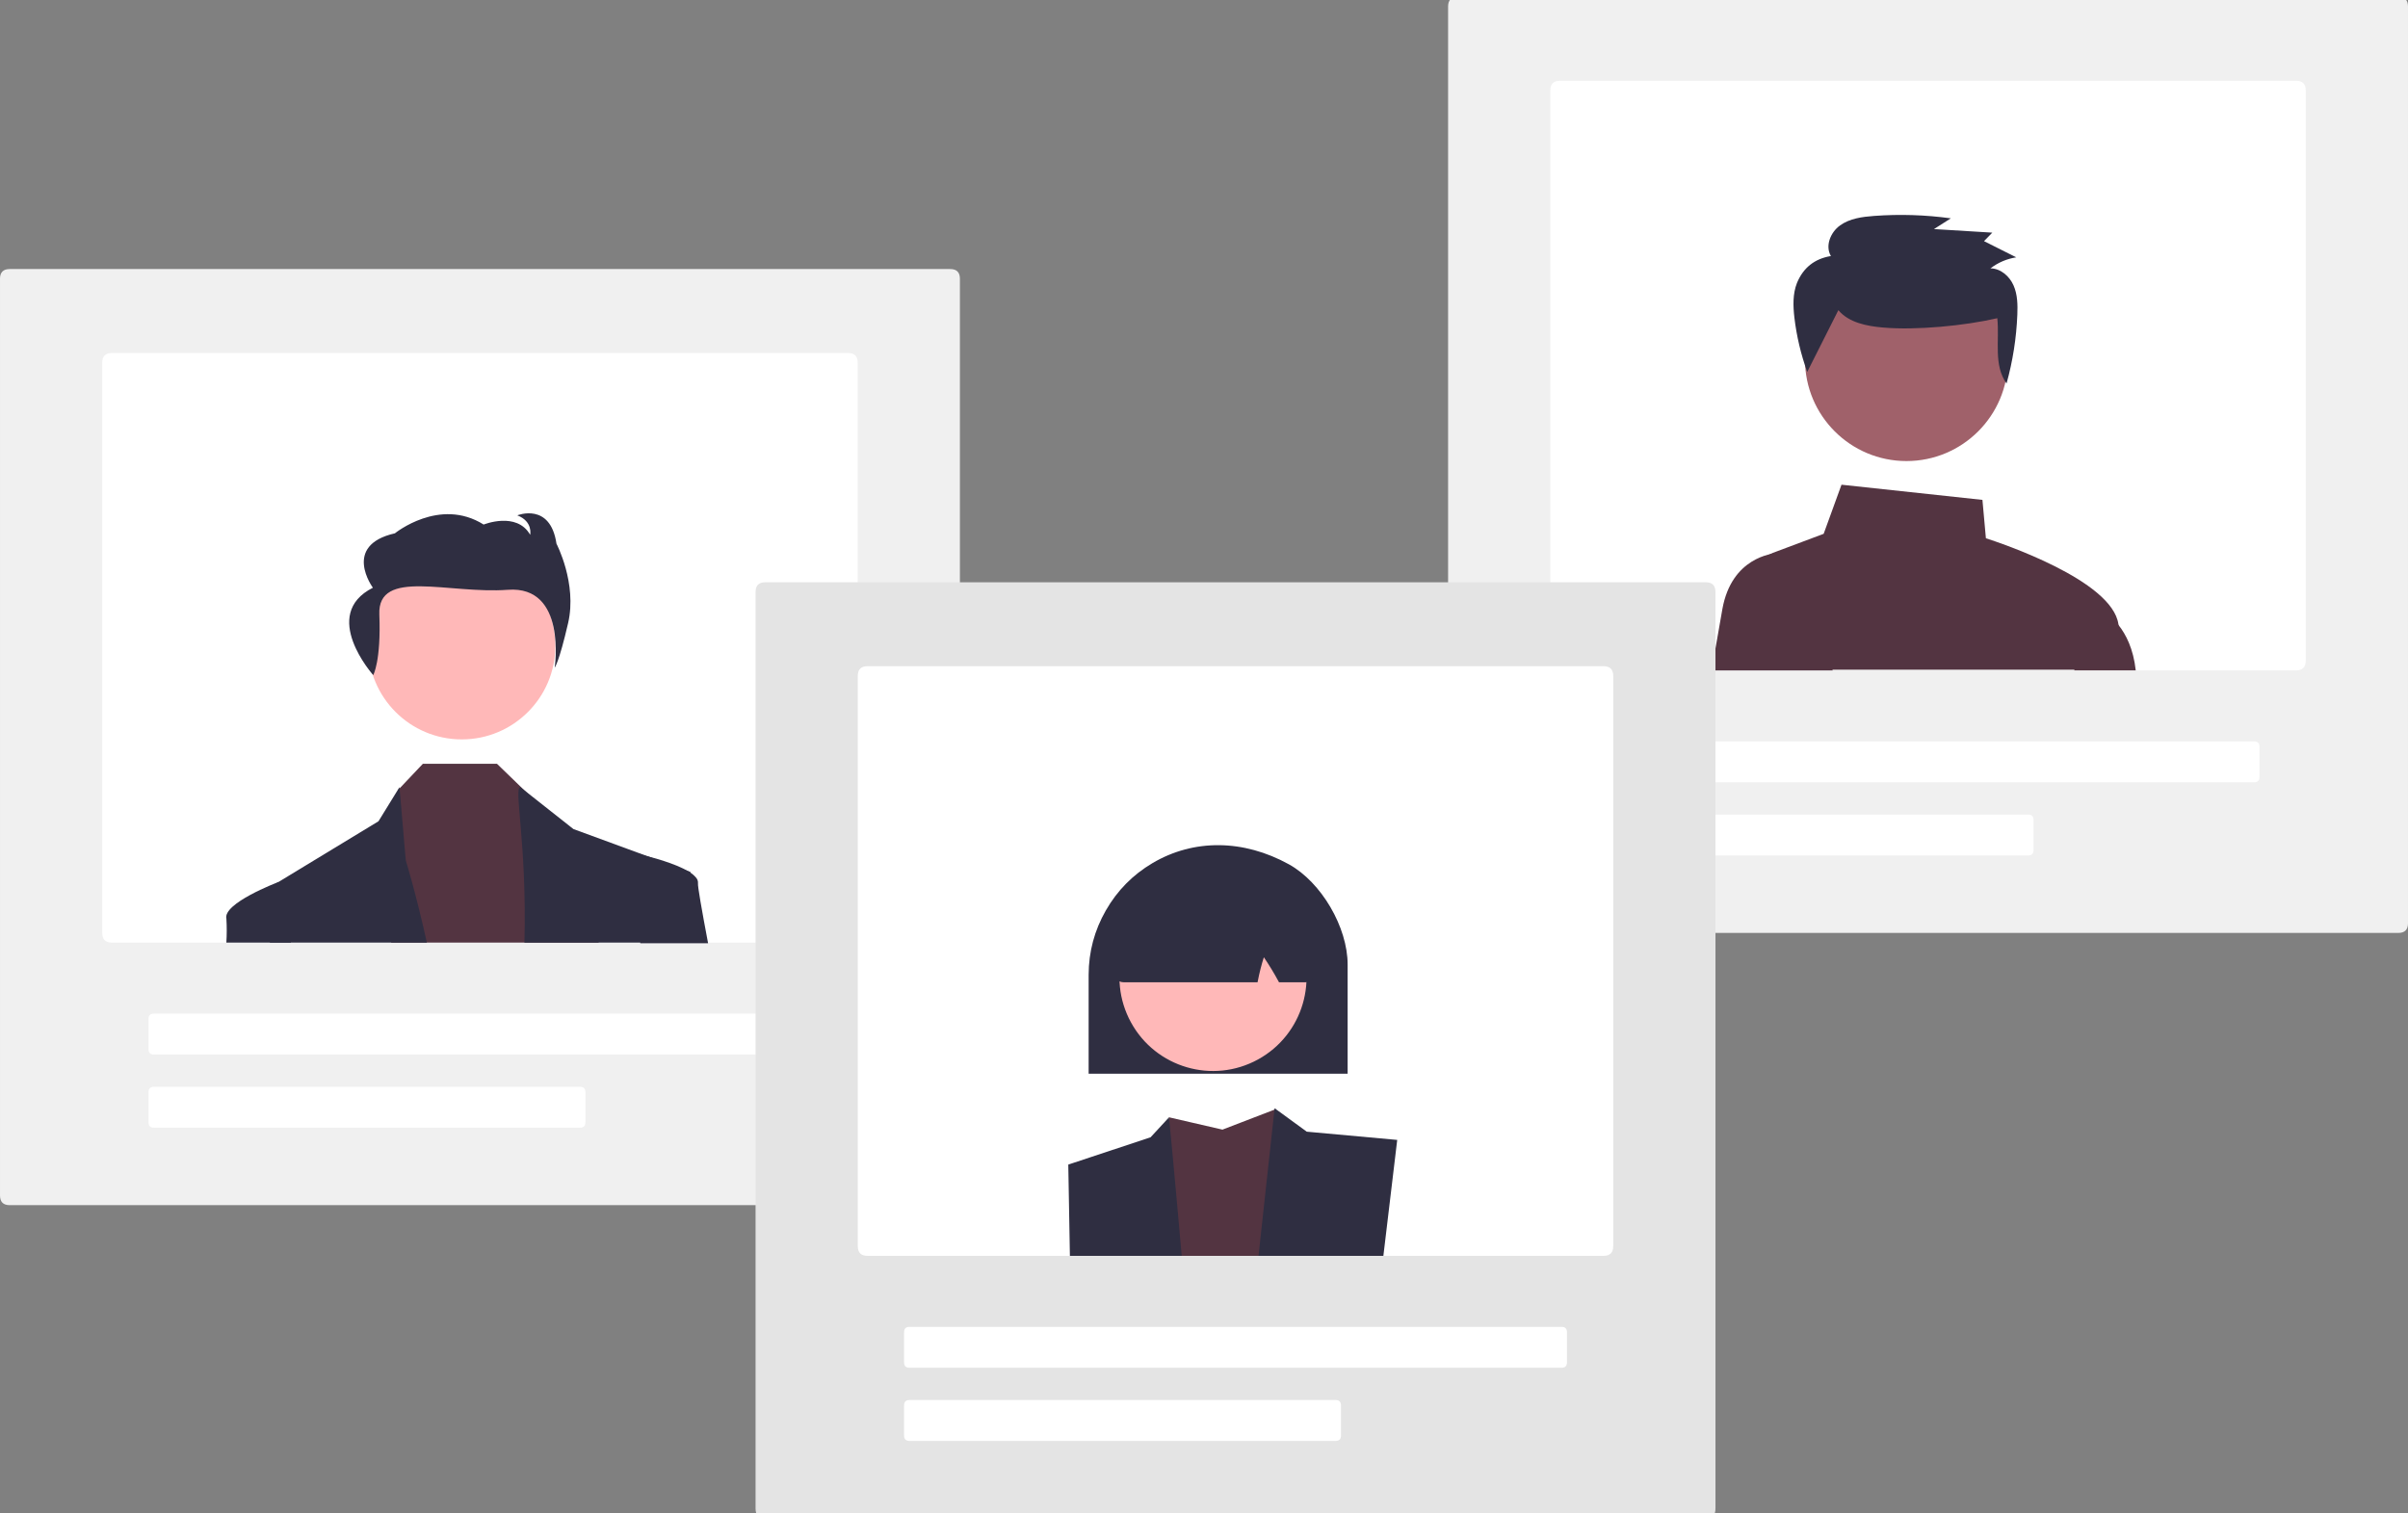 <svg xmlns="http://www.w3.org/2000/svg" viewBox="0 0 794.589 499.429" preserveAspectRatio="xMidYMid meet" id="eaf-5bf7-0"><rect x="0" y="0" width="794.589" height="499.429" fill="#808080" stroke="none"/><defs><clipPath id="eaf-5bf7-1"><rect x="0" y="0" width="794.589" height="499.429"></rect></clipPath><style>#eaf-5bf7-0 * {animation: 3000ms linear infinite normal both running;offset-rotate:0deg}@keyframes eaf-5bf7-2{0%,100%{transform:none;offset-path:path("m158.374 243.257q-2.508 -23.661 5.029 -39.831q23.994 -10.866 32.103 18.866q-27.051 40.652 -37.132 20.965")}}@keyframes eaf-5bf7-3{0%{offset-distance:0%}20%{offset-distance:29.661%}67.77%{offset-distance:62.086%}100%{offset-distance:100%}}@keyframes eaf-5bf7-4{0%,100%{transform:translate(-158.374px,-244.583px)}}@keyframes eaf-5bf7-5{0%,100%{transform:none;offset-path:path("m636.214 153.417l-25.85 1.857l7.042 23.455l18.808 -25.312")}}@keyframes eaf-5bf7-6{0%{offset-distance:0%}22.77%{offset-distance:31.628%}62.77%{offset-distance:61.515%}100%{offset-distance:100%}}@keyframes eaf-5bf7-7{0%,100%{transform:translate(-636.214px,-154.468px)}}@keyframes eaf-5bf7-8{0%,100%{transform:none;offset-path:path("m403.199 344.961l1.601 -32.578l-1.601 32.578")}}@keyframes eaf-5bf7-9{0%{offset-distance:0%}52.77%{offset-distance:50%}100%{offset-distance:100%}}@keyframes eaf-5bf7-10{0%{transform:scale(1,1)}48.33%{transform:scale(1.061,1.113)}100%{transform:scale(1,1)}}@keyframes eaf-5bf7-11{0%,100%{transform:translate(-398.705px,-343.293px)}}</style></defs><g clip-path="url('#eaf-5bf7-1')" style="isolation: isolate;"><g><g><g transform="translate(0 -1.326)" style="animation-name: eaf-5bf7-2, eaf-5bf7-3, eaf-5bf7-4; animation-composition: replace, add, add;"><path fill="#f0f0f0" d="m516.259 599.337l-310.357 0q-3.192 -0.004 -3.196 -3.196l0 -302.545q0.004 -3.192 3.196 -3.196l310.357 0q3.192 0.004 3.196 3.196l0 302.545q-0.004 3.192 -3.196 3.196z" transform="translate(-202.706 -200.285)"></path><path fill="#fff" d="m482.524 318.098l-242.888 0q-3.191 0.005 -3.196 3.196l0 188.203q0.005 3.191 3.196 3.196l242.888 0q3.191 -0.005 3.196 -3.196l0 -188.203q-0.005 -3.191 -3.196 -3.196z" transform="translate(-202.706 -200.285)"></path><path fill="#fff" d="m468.675 549.623l-215.19 0q-1.773 -0.002 -1.776 -1.776l0 -9.943q0.002 -1.773 1.776 -1.776l215.19 0q1.774 0.002 1.776 1.776l0 9.943q-0.002 1.773 -1.776 1.776z" transform="translate(-202.706 -200.285)"></path><path fill="#fff" d="m394.104 573.77l-140.619 0q-1.773 -0.002 -1.776 -1.776l0 -9.943q0.002 -1.773 1.776 -1.776l140.619 0q1.774 0.002 1.776 1.776l0 9.943q-0.002 1.773 -1.776 1.776z" transform="translate(-202.706 -200.285)"></path><ellipse fill="#ffb8b8" rx="30.882" ry="30.882" transform="translate(152.374 214.46)"></ellipse><polygon points="197.556,312.407 129.086,312.407 131.323,262.068 131.856,261.507 139.54,253.39 163.992,253.39 173.054,262.168 173.786,262.878 193.082,281.372 197.556,312.407" fill="#533441"></polygon><path fill="#2f2e41" d="m343.566 512.693l-51.802 0c-0.128 -11.363 -0.199 -18.167 -0.199 -18.167l2.997 -1.825q0.006 -0.006 0.014 -0.007l0.007 0l33.01 -20.042l6.931 -11.257l0.036 0.398l2.038 23.728c0 0 3.366 10.88 6.967 27.172z" transform="translate(-202.706 -200.285)"></path><path fill="#2f2e41" d="m430.63 512.693l-54.87 0c0.831 -33.138 -3.643 -51.298 -1.342 -51.298l1.342 1.058l16.171 12.769l21.313 7.819l0.014 0l14.694 5.39l2.578 0.945l0 1.214c0.007 2.912 0.021 10.873 0.099 22.101z" transform="translate(-202.706 -200.285)"></path><path fill="#2f2e41" d="m325.863 424.408c0 0 2.624 -4.608 2.014 -20.001c-0.61 -15.393 22.831 -6.687 42.417 -8.155c19.587 -1.468 15.441 25.7 15.441 25.7c0 0 1.413 -1.615 4.439 -14.727c3.025 -13.112 -3.844 -26.179 -3.844 -26.179c-2.023 -13.778 -12.926 -9.362 -12.926 -9.362c5.251 2.044 4.242 6.415 4.242 6.415c-4.445 -7.793 -15.348 -3.377 -15.348 -3.377c-14.542 -9.125 -29.279 2.892 -29.279 2.892c-17.567 3.987 -7.265 17.957 -7.265 17.957c-17.667 8.928 0.109 28.839 0.109 28.839z" transform="translate(-202.706 -200.285)"></path><path fill="#2f2e41" d="m298.682 512.693l-21.285 0q0.249 -3.938 0.014 -7.876c-1.271 -5.064 16.612 -11.91 17.151 -12.116q0.006 -0.006 0.014 -0.007l0.007 0l3.409 1.832l0.689 18.167z" transform="translate(-202.706 -200.285)"></path><path fill="#2f2e41" d="m434.472 512.693l-22.357 0l-2.791 -27.556l3.132 -2.287c0 0 0.284 0.064 0.789 0.192l0.014 0c2.507 0.618 10.262 2.663 14.694 5.39q1.492 0.837 2.578 2.159q0.685 0.822 0.611 1.889c-0.114 1.03 1.193 8.615 3.331 20.212z" transform="matrix(1 0 0 0.978 -200.824 -188.806)"></path></g></g><g transform="translate(0 -1.051)" style="animation-name: eaf-5bf7-5, eaf-5bf7-6, eaf-5bf7-7; animation-composition: replace, add, add;"><path fill="#f0f0f0" d="m994.098 509.222l-310.357 0q-3.192 -0.004 -3.196 -3.196l0 -302.545q0.004 -3.192 3.196 -3.196l310.357 0q3.192 0.004 3.196 3.196l0 302.545q-0.004 3.192 -3.196 3.196z" transform="translate(-202.706 -200.285)"></path><path fill="#fff" d="m960.364 227.984l-242.888 0q-3.191 0.005 -3.196 3.196l0 188.203q0.005 3.191 3.196 3.196l242.888 0q3.191 -0.005 3.196 -3.196l0 -188.203q-0.005 -3.191 -3.196 -3.196z" transform="translate(-202.706 -200.285)"></path><path fill="#fff" d="m946.515 459.508l-215.19 0q-1.773 -0.002 -1.776 -1.776l0 -9.943q0.002 -1.773 1.776 -1.776l215.19 0q1.773 0.002 1.776 1.776l0 9.943q-0.002 1.774 -1.776 1.776z" transform="translate(-202.706 -200.285)"></path><path fill="#fff" d="m871.944 483.655l-140.619 0q-1.773 -0.002 -1.776 -1.776l0 -9.943q0.002 -1.773 1.776 -1.776l140.619 0q1.773 0.002 1.776 1.776l0 9.943q-0.002 1.774 -1.776 1.776z" transform="translate(-202.706 -200.285)"></path><path fill="#533441" d="m898.705 422.578c1.371 -4.936 2.436 -9.19 2.983 -12.201q0.255 -1.402 0.05 -2.812c-2.045 -14.552 -38.99 -26.853 -43.727 -28.372l-1.143 -12.67l-46.504 -5.007l-5.888 16.207l-16.69 6.257q-0.909 0.336 -1.712 0.881q-4.771 3.222 -3.402 8.814l7.109 28.905l108.923 0l0 0z" transform="translate(-202.706 -200.503)"></path><path fill="#533441" d="m898.705 422.578l8.75 0c-0.774 -7.109 -3.231 -11.896 -5.717 -15.014q-2.522 -3.332 -6.257 -5.206l-0.66 -0.284l-7.691 20.503l11.576 0z" transform="translate(-202.706 -200.285)"></path><ellipse fill="#a0616a" rx="33.483" ry="33.483" transform="translate(629.092 119.727)"></ellipse><path fill="#2f2e41" d="m809.324 303.7c3.466 4.102 9.331 5.259 14.742 5.729c10.99 0.964 26.968 -0.599 37.708 -3.079c0.771 7.428 -1.322 15.439 3.052 21.551q3.087 -11.135 3.554 -22.68c0.132 -3.29 0.08 -6.694 -1.256 -9.714c-1.337 -3.02 -4.253 -5.584 -7.61 -5.611q3.8 -2.882 8.508 -3.636l-10.632 -5.343l2.73 -2.803l-19.248 -1.178l5.575 -3.541q-12.626 -1.734 -25.336 -0.797c-3.922 0.289 -8.024 0.841 -11.201 3.114c-3.178 2.273 -5.014 6.79 -3.041 10.126q-8.077 1.326 -11.204 8.891c-1.417 3.592 -1.287 7.582 -0.851 11.409q1.091 9.213 4.24 17.939" transform="translate(-202.706 -200.285)"></path><path fill="#533441" d="m802.302 422.578l-36.085 0c1.293 -8.054 2.45 -15.177 3.203 -19.708c2.756 -16.491 14.772 -17.897 16.654 -18.011c0.149 -0.014 0.241 -0.014 0.249 -0.014l7.592 0l8.387 37.733z" transform="matrix(1.107 0 0 1.028 -283.399 -212.108)"></path></g><path fill="#2f2e41" d="m677.025 613.071l-30.574 0l1.96 -27.407l10.852 -10.852c0 0 8.586 18.011 17.762 38.258z" transform="translate(-202.706 -200.285)"></path><path fill="#2f2e41" d="m559.955 613.071l-16.129 0c0.071 -8.778 0.114 -14.843 0.114 -16.555q-0.263 -8.61 6.782 -13.565l8.146 2.713l1.087 27.407z" transform="translate(-202.706 -200.285)"></path><g transform="translate(4.494 1.668)" style="animation-name: eaf-5bf7-8, eaf-5bf7-9, eaf-5bf7-10, eaf-5bf7-11; animation-composition: replace, add, add, add;"><path fill="#e4e4e4" d="m761.083 699.715l-310.357 0q-3.192 -0.004 -3.196 -3.196l0 -302.545q0.004 -3.192 3.196 -3.196l310.357 0q3.192 0.004 3.196 3.196l0 302.545q-0.003 3.192 -3.196 3.196z" transform="translate(-202.706 -200.285)"></path><path fill="#fff" d="m727.349 418.476l-242.888 0q-3.191 0.005 -3.196 3.196l0 188.203q0.005 3.191 3.196 3.196l242.888 0q3.191 -0.005 3.196 -3.196l0 -188.203q-0.005 -3.191 -3.196 -3.196z" transform="translate(-202.706 -200.285)"></path><path fill="#fff" d="m713.5 650.001l-215.19 0q-1.773 -0.002 -1.776 -1.776l0 -9.943q0.002 -1.773 1.776 -1.776l215.19 0q1.774 0.002 1.776 1.776l0 9.943q-0.002 1.773 -1.776 1.776z" transform="translate(-202.706 -200.285)"></path><path fill="#fff" d="m638.929 674.147l-140.619 0q-1.773 -0.002 -1.776 -1.776l0 -9.943q0.002 -1.773 1.776 -1.776l140.619 0q1.773 0.002 1.776 1.776l0 9.943q-0.002 1.774 -1.776 1.776z" transform="translate(-202.706 -200.285)"></path><path fill="#533441" d="m629.803 613.071l-48.883 0l3.047 -45.723l17.634 4.069l17.151 -6.598l0.455 -0.17l0.028 -0.014q0.009 0.021 0.014 0.043c0.27 1.087 5.653 22.641 10.553 48.393z" transform="translate(-202.706 -200.285)"></path><polygon points="456.557,374.527 451.99,412.785 410.792,412.785 416.047,364.535 416.097,364.066 416.502,364.364 416.544,364.392 426.707,371.807 456.557,374.527" fill="#2f2e41"></polygon><path fill="#2f2e41" d="m588.15 613.071l-36.895 0l-0.533 -30.12l27.151 -9.005l6.093 -6.598c0 0 1.925 19.85 4.183 45.723z" transform="translate(-202.706 -200.285)"></path><path fill="#2f2e41" d="m557.439 520.283q0.038 -11.347 5.674 -21.196q5.636 -9.849 15.4 -15.63c13.596 -8.026 29.999 -7.881 45.004 0.397c10.69 5.899 19.387 20.741 19.387 33.086l0 36.021l-85.464 0l0 -32.677z" transform="translate(-202.706 -200.285)"></path><ellipse fill="#ffb8b8" rx="30.869" ry="30.869" transform="matrix(0.877 -0.48 0.48 0.877 395.773 320.918)"></ellipse><path fill="#2f2e41" d="m566.288 521.496c-0.234 -0.27 -0.781 -0.903 3.026 -30.201l0.121 -0.479l0.344 0c19.3 -9.495 38.882 -9.734 58.205 -0.713q1.952 0.926 2.155 3.076c2.255 27.527 1.71 28.127 1.477 28.383q-1.123 1.232 -2.79 1.234l-8.562 0l-0.179 -0.323q-2.206 -4.1 -4.832 -7.946q-1.208 3.829 -1.973 7.769l-0.104 0.5l-44.039 0q-1.722 0 -2.85 -1.301z" transform="translate(-202.706 -200.285)"></path></g></g></g></svg>